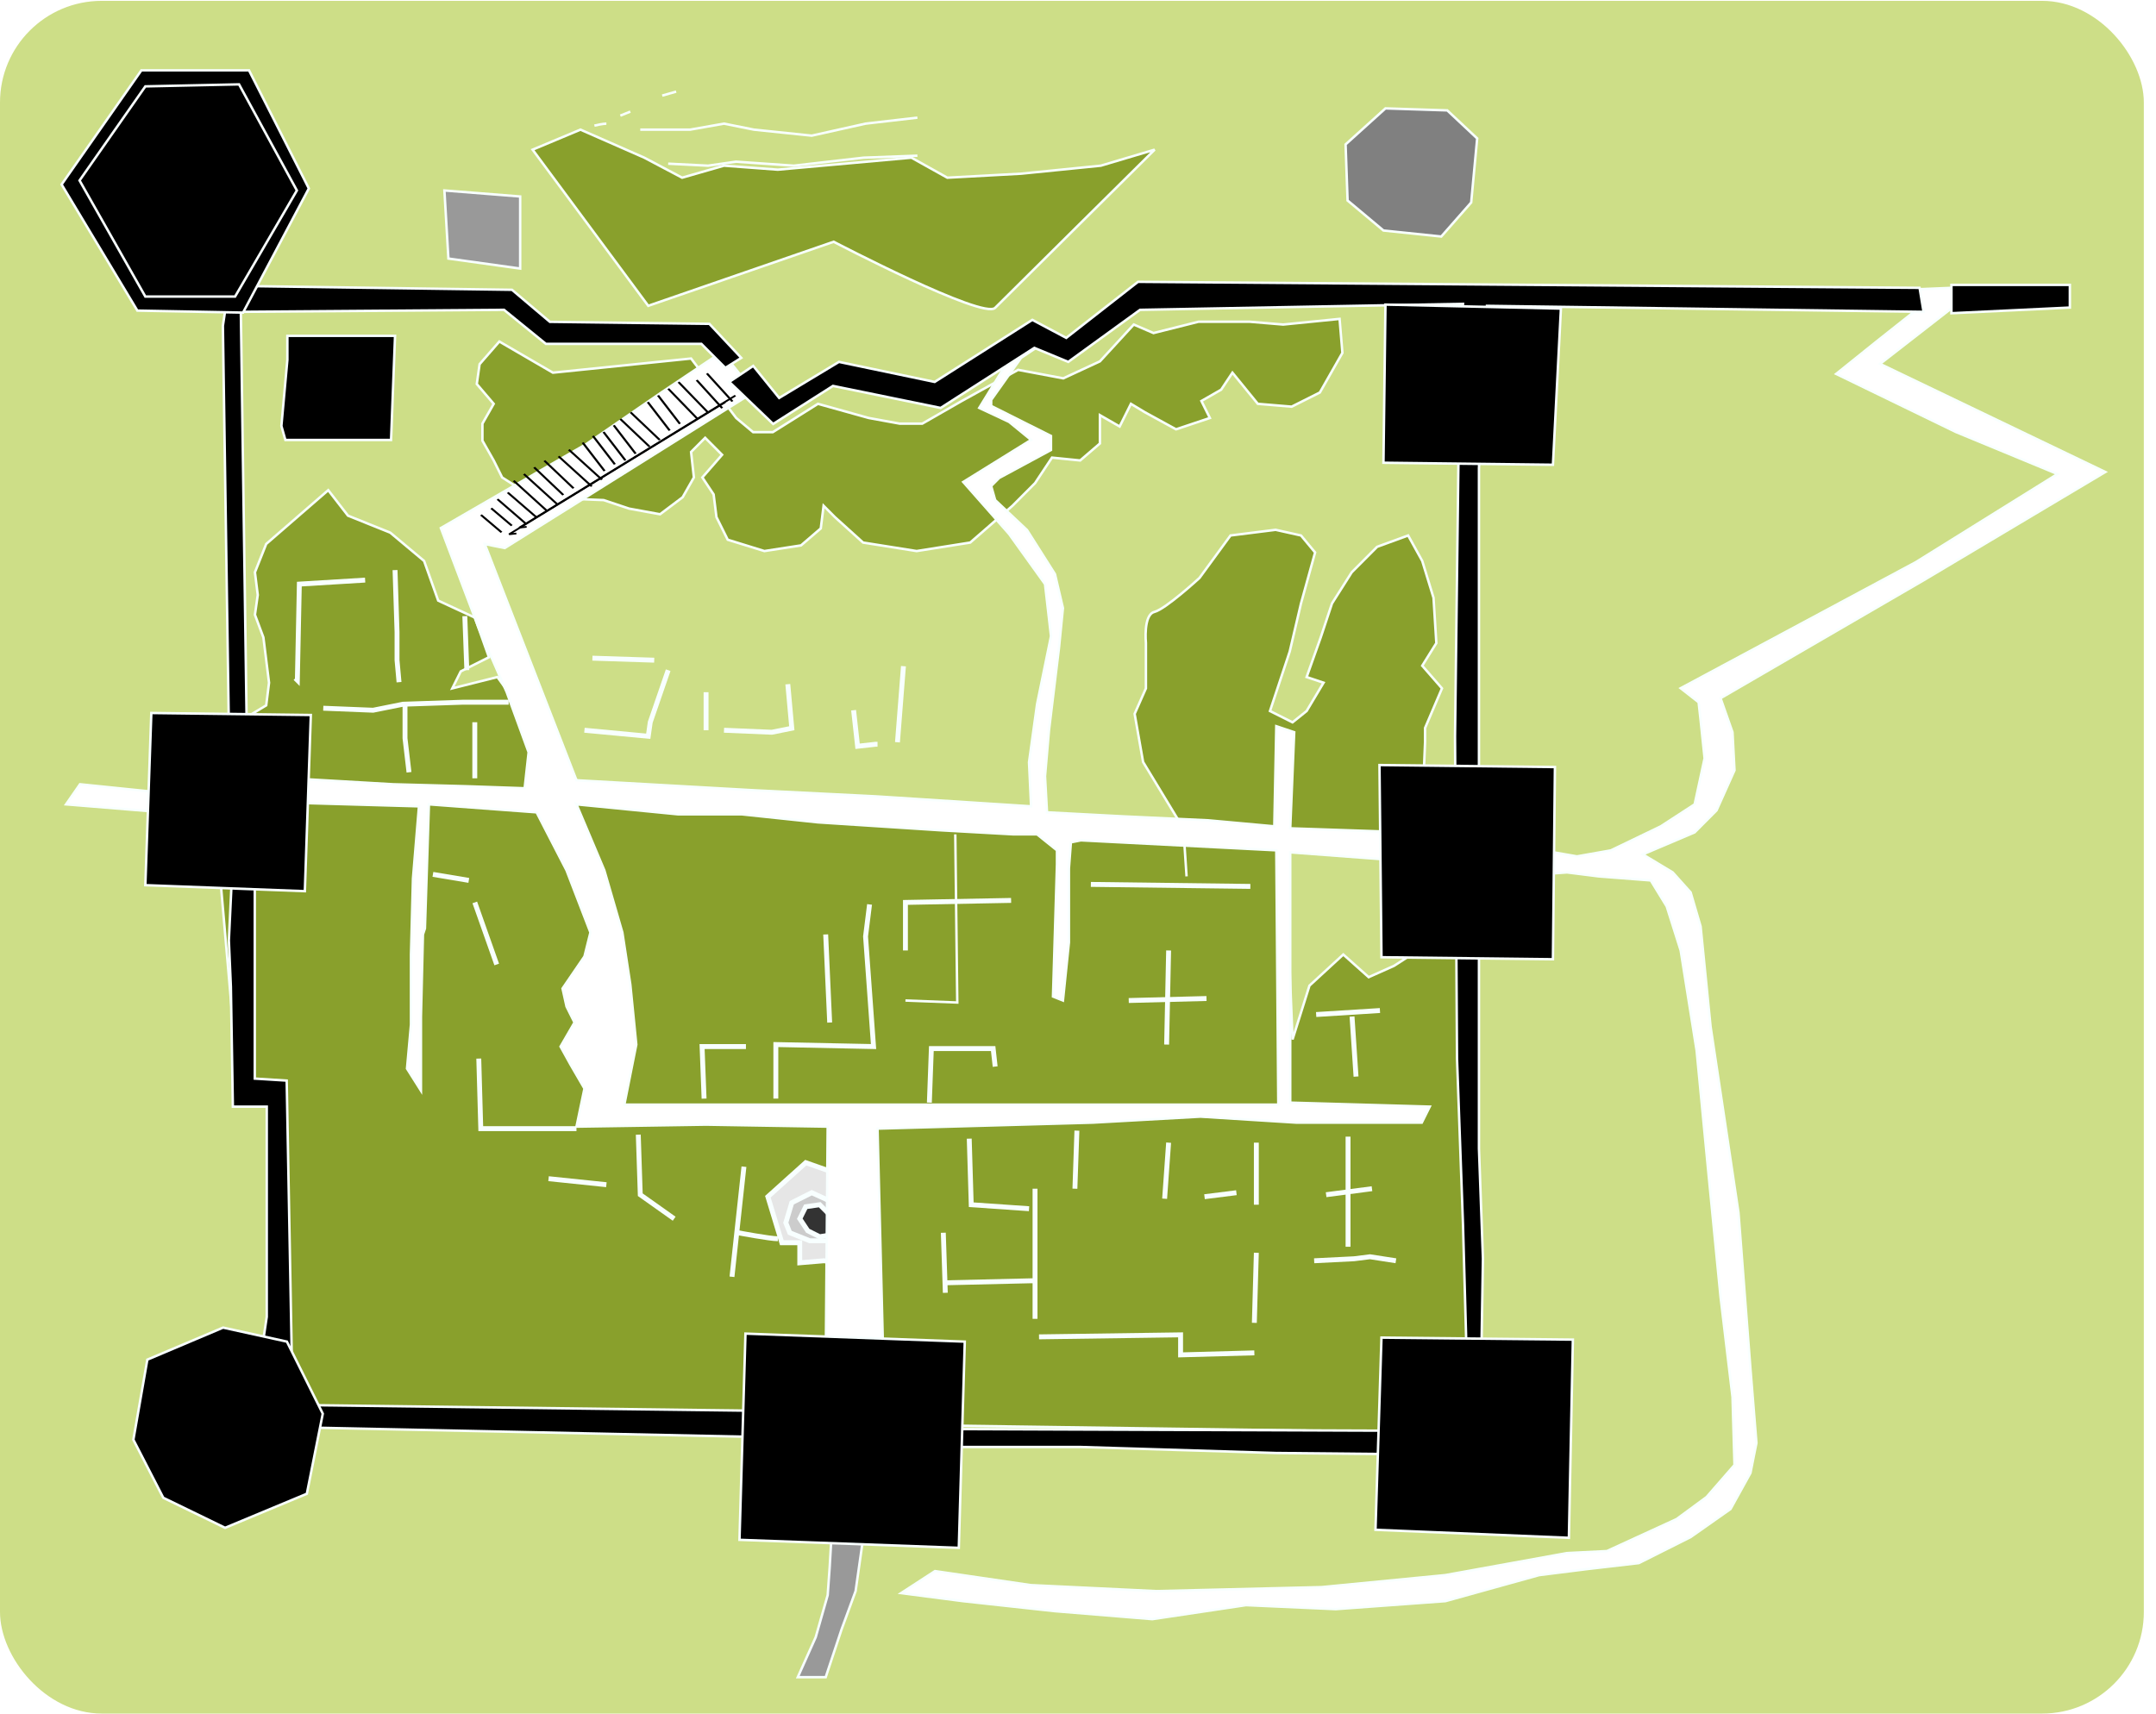 <?xml version="1.0" encoding="utf-8"?>
<svg xmlns="http://www.w3.org/2000/svg" height="477" id="svg2" version="1.1" width="600">
  
  <defs id="defs6">
    <filter color-interpolation-filters="sRGB" height="1" id="filter4158-1" width="1" x="0" y="0">
      <feTurbulence baseFrequency="1" id="feTurbulence4160-7" numOctaves="3" result="result0" seed="0" type="fractalNoise"/>
      <feColorMatrix id="feColorMatrix4162-4" result="result4" type="saturate" values="0"/>
      <feComposite id="feComposite4164-0" in="SourceGraphic" in2="result4" k1="1.25" k2="0.5" k3="0.5" k4="0" operator="arithmetic" result="result2"/>
      <feBlend id="feBlend4166-9" in="result2" in2="SourceGraphic" mode="normal" result="result5"/>
      <feComposite id="feComposite4168-4" in="result5" in2="SourceGraphic" operator="in" result="result3"/>
    </filter>
    <filter color-interpolation-filters="sRGB" height="1" id="filter4172-8" width="1" x="0" y="0">
      <feTurbulence baseFrequency="1" id="feTurbulence4174-8" numOctaves="3" result="result0" seed="0" type="fractalNoise"/>
      <feColorMatrix id="feColorMatrix4176-2" result="result4" type="saturate" values="0"/>
      <feComposite id="feComposite4178-4" in="SourceGraphic" in2="result4" k1="1.25" k2="0.5" k3="0.5" k4="0" operator="arithmetic" result="result2"/>
      <feBlend id="feBlend4180-5" in="result2" in2="SourceGraphic" mode="normal" result="result5"/>
      <feComposite id="feComposite4182-5" in="result5" in2="SourceGraphic" operator="in" result="result3"/>
    </filter>
    <filter color-interpolation-filters="sRGB" height="1" id="filter4663-1" width="1" x="0" y="0">
      <feTurbulence baseFrequency="1" id="feTurbulence4665-7" numOctaves="3" result="result0" seed="0" type="fractalNoise"/>
      <feColorMatrix id="feColorMatrix4667-1" result="result4" type="saturate" values="0"/>
      <feComposite id="feComposite4669-1" in="SourceGraphic" in2="result4" k1="1.25" k2="0.5" k3="0.5" k4="0" operator="arithmetic" result="result2"/>
      <feBlend id="feBlend4671-5" in="result2" in2="SourceGraphic" mode="normal" result="result5"/>
      <feComposite id="feComposite4673-2" in="result5" in2="SourceGraphic" operator="in" result="result3"/>
    </filter>
  </defs>
  
  <g id="g3200">
    <rect height="476.763" id="rect4266-1" ry="28.298" style="fill:#cdde87;fill-opacity:1;stroke:none" width="596.613" x="-4.3045288e-006" y="0.237"/>
    <g id="g3422" transform="matrix(0.682,0,0,0.685,-784.17,-541.828)">
      <path d="m 1258.433,1012.045 25.312,-21.86 8.054,10.355 17.258,6.903 13.807,11.505 5.753,16.108 14.957,6.903 5.753,16.108 -11.505,5.753 -3.452,6.903 18.409,-4.602 9.204,12.656 16.108,26.462 11.505,4.602 242.765,17.258 -16.108,-26.463 -3.452,-19.559 4.602,-10.355 0,-18.409 c 0,0 -1.151,-11.505 3.452,-12.656 4.602,-1.151 18.409,-13.807 18.409,-13.807 l 12.656,-17.258 18.409,-2.301 10.355,2.301 5.753,6.903 -5.753,20.71 -4.602,19.559 -8.054,24.162 9.204,4.602 5.753,-4.602 6.903,-11.505 -6.903,-2.301 5.753,-16.108 4.602,-13.807 8.054,-12.656 10.355,-10.355 12.656,-4.602 5.753,10.355 4.602,14.957 1.151,18.409 -5.753,9.204 8.054,9.204 -6.903,16.108 0,5.753 -1.151,27.613 c 0,0 -12.656,10.355 -18.409,10.355 -5.753,0 -37.968,-1.151 -37.968,-1.151 l 3.452,83.99 6.903,-21.86 13.807,-12.656 10.355,9.204 10.355,-4.602 16.108,-10.355 14.957,-1.151 c 0,0 6.903,201.346 2.301,201.346 -4.602,0 -491.283,-6.903 -491.283,-6.903 l 1.151,-134.614 -14.957,-1.151 -10.355,-118.506 10.355,-27.613 11.505,-6.903 1.151,-9.204 -2.301,-18.409 -3.452,-9.204 1.151,-8.054 -1.151,-9.204 z" id="path4102-1-2" style="fill:#89a02c;stroke:#f8ffff;stroke-opacity:1;filter:url(#filter4158-1)"/>
      <path d="m 1353.569,929.781 21.86,12.656 56.377,-5.753 18.409,24.161 6.903,5.753 8.054,0 18.409,-11.505 20.71,5.753 12.656,2.301 9.204,0 16.108,-9.204 23.011,-12.656 18.409,3.452 14.957,-6.903 13.806,-14.957 8.054,3.452 18.409,-4.602 20.71,0 13.806,1.151 23.011,-2.301 1.151,13.807 -9.204,16.108 -11.505,5.753 -13.807,-1.151 -10.355,-12.656 -4.602,6.903 -8.054,4.602 3.452,6.903 -13.807,4.602 -12.656,-6.903 -5.753,-3.452 -4.602,9.204 -8.054,-4.602 0,11.505 -8.054,6.903 -11.505,-1.151 -6.903,10.355 -9.204,9.204 -17.258,14.957 -21.86,3.452 -21.86,-3.452 -11.505,-10.355 -4.602,-4.602 -1.151,9.204 -8.054,6.903 -14.957,2.301 -14.957,-4.602 -4.602,-9.204 -1.151,-9.204 -4.602,-6.903 8.054,-9.204 -6.903,-6.903 -5.753,5.753 1.151,10.355 -4.602,8.054 -9.204,6.903 -12.656,-2.301 -10.355,-3.452 -28.764,-1.151 -12.656,-8.054 -3.452,-6.903 -4.602,-8.054 0,-6.903 4.602,-8.054 -6.903,-8.054 1.151,-8.054 z" id="path4170-3" style="fill:#89a02c;stroke:#f8ffff;stroke-opacity:1;filter:url(#filter4172-8)"/>
      <path d="m 1267.075,927.471 c 4.881,0 43.932,0 43.932,0 l -1.627,42.305 -43.119,0 -1.627,-5.695 2.441,-26.847 z" id="path3856-2" style="fill:#000000;stroke:#f8ffff;stroke-width:1px;stroke-linecap:butt;stroke-linejoin:miter;stroke-opacity:1"/>
      <path d="m 1298.804,1026.725 -26.848,1.627 -0.814,39.051 -0.814,-0.814" id="path3858-2" style="fill:none;stroke:#f8ffff;stroke-width:2;stroke-linecap:butt;stroke-linejoin:miter;stroke-miterlimit:4;stroke-opacity:1;stroke-dasharray:none"/>
      <path d="m 1311.007,1022.657 0.814,25.22 0,11.39 0.814,8.949" id="path3860-1" style="fill:none;stroke:#f8ffff;stroke-width:2;stroke-linecap:butt;stroke-linejoin:miter;stroke-miterlimit:4;stroke-opacity:1;stroke-dasharray:none"/>
      <path d="m 1339.482,1041.369 0.814,21.966" id="path3862-6" style="fill:none;stroke:#f8ffff;stroke-width:2;stroke-linecap:butt;stroke-linejoin:miter;stroke-miterlimit:4;stroke-opacity:1;stroke-dasharray:none"/>
      <path d="m 1281.719,1078.793 20.339,0.814 12.203,-2.441 24.407,-0.814 18.712,0" id="path3864-8" style="fill:none;stroke:#f8ffff;stroke-width:2;stroke-linecap:butt;stroke-linejoin:miter;stroke-miterlimit:4;stroke-opacity:1;stroke-dasharray:none"/>
      <path d="m 1316.702,1104.827 -1.627,-13.831 0,-13.831" id="path3866-5" style="fill:none;stroke:#f8ffff;stroke-width:2;stroke-linecap:butt;stroke-linejoin:miter;stroke-miterlimit:4;stroke-opacity:1;stroke-dasharray:none"/>
      <path d="m 1343.549,1107.268 0,-22.78" id="path3868-7" style="fill:none;stroke:#f8ffff;stroke-width:2;stroke-linecap:butt;stroke-linejoin:miter;stroke-miterlimit:4;stroke-opacity:1;stroke-dasharray:none"/>
      <path d="m 1391.549,1058.454 25.22,0.814" id="path3870-6" style="fill:none;stroke:#f8ffff;stroke-width:2;stroke-linecap:butt;stroke-linejoin:miter;stroke-miterlimit:4;stroke-opacity:1;stroke-dasharray:none"/>
      <path d="m 1422.465,1063.335 -7.322,21.152 -0.814,5.695 -26.034,-2.441" id="path3872-1" style="fill:none;stroke:#f8ffff;stroke-width:2;stroke-linecap:butt;stroke-linejoin:miter;stroke-miterlimit:4;stroke-opacity:1;stroke-dasharray:none"/>
      <path d="m 1437.922,1072.284 0,15.458" id="path3874-8" style="fill:none;stroke:#f8ffff;stroke-width:2;stroke-linecap:butt;stroke-linejoin:miter;stroke-miterlimit:4;stroke-opacity:1;stroke-dasharray:none"/>
      <path d="m 1445.244,1087.742 19.526,0.814 8.136,-1.627 -1.627,-17.898" id="path3876-9" style="fill:none;stroke:#f8ffff;stroke-width:2;stroke-linecap:butt;stroke-linejoin:miter;stroke-miterlimit:4;stroke-opacity:1;stroke-dasharray:none"/>
      <path d="m 1498.126,1079.607 1.627,14.644 7.322,-0.814 0.814,0" id="path3878-2" style="fill:none;stroke:#f8ffff;stroke-width:2;stroke-linecap:butt;stroke-linejoin:miter;stroke-miterlimit:4;stroke-opacity:1;stroke-dasharray:none"/>
      <path d="m 1518.465,1061.708 -2.441,30.915" id="path3880-7" style="fill:none;stroke:#f8ffff;stroke-width:2;stroke-linecap:butt;stroke-linejoin:miter;stroke-miterlimit:4;stroke-opacity:1;stroke-dasharray:none"/>
      <path d="m 1326.465,1146.318 14.644,2.441" id="path3896-9" style="fill:none;stroke:#f8ffff;stroke-width:2;stroke-linecap:butt;stroke-linejoin:miter;stroke-miterlimit:4;stroke-opacity:1;stroke-dasharray:none"/>
      <path d="m 1343.549,1157.708 8.949,25.22" id="path3898-5" style="fill:none;stroke:#f8ffff;stroke-width:2;stroke-linecap:butt;stroke-linejoin:miter;stroke-miterlimit:4;stroke-opacity:1;stroke-dasharray:none"/>
      <path d="m 1345.177,1221.166 0.814,28.475 39.051,0" id="path3900-4" style="fill:none;stroke:#f8ffff;stroke-width:2;stroke-linecap:butt;stroke-linejoin:miter;stroke-miterlimit:4;stroke-opacity:1;stroke-dasharray:none"/>
      <path d="m 1373.651,1269.979 23.593,2.441" id="path3902-3" style="fill:none;stroke:#f8ffff;stroke-width:2;stroke-linecap:butt;stroke-linejoin:miter;stroke-miterlimit:4;stroke-opacity:1;stroke-dasharray:none"/>
      <path d="m 1410.261,1252.081 0.814,24.407 13.831,9.763" id="path3904-1" style="fill:none;stroke:#f8ffff;stroke-width:2;stroke-linecap:butt;stroke-linejoin:miter;stroke-miterlimit:4;stroke-opacity:1;stroke-dasharray:none"/>
      <path d="m 1454.194,1216.284 -17.898,0 0.814,21.153" id="path3906-2" style="fill:none;stroke:#f8ffff;stroke-width:2;stroke-linecap:butt;stroke-linejoin:miter;stroke-miterlimit:4;stroke-opacity:1;stroke-dasharray:none"/>
      <path d="m 1486.736,1170.725 1.627,35.797" id="path3908-3" style="fill:none;stroke:#f8ffff;stroke-width:2;stroke-linecap:butt;stroke-linejoin:miter;stroke-miterlimit:4;stroke-opacity:1;stroke-dasharray:none"/>
      <path d="m 1504.634,1158.522 -1.627,13.017 3.254,44.746 -39.864,-0.814 0,21.966" id="path3910-3" style="fill:none;stroke:#f8ffff;stroke-width:2;stroke-linecap:butt;stroke-linejoin:miter;stroke-miterlimit:4;stroke-opacity:1;stroke-dasharray:none"/>
      <path d="m 1539.617,1130.047 0.814,68.339 -21.153,-0.814" id="path3912-4" style="fill:none;stroke:#f8ffff;stroke-width:1px;stroke-linecap:butt;stroke-linejoin:miter;stroke-opacity:1"/>
      <path d="m 1562.397,1156.895 -43.119,0.814 0,19.526" id="path3914-1" style="fill:none;stroke:#f8ffff;stroke-width:2;stroke-linecap:butt;stroke-linejoin:miter;stroke-miterlimit:4;stroke-opacity:1;stroke-dasharray:none"/>
      <path d="m 1555.888,1224.42 -0.814,-7.322 -25.22,0 -0.814,21.966" id="path3916-1" style="fill:none;stroke:#f8ffff;stroke-width:2;stroke-linecap:butt;stroke-linejoin:miter;stroke-miterlimit:4;stroke-opacity:1;stroke-dasharray:none"/>
      <path d="m 1453.38,1265.098 -4.881,44.746" id="path3918-3" style="fill:none;stroke:#f8ffff;stroke-width:2;stroke-linecap:butt;stroke-linejoin:miter;stroke-miterlimit:4;stroke-opacity:1;stroke-dasharray:none"/>
      <path d="m 1467.21,1294.386 c -3.254,0 -16.271,-2.441 -16.271,-2.441" id="path3920-8" style="fill:none;stroke:#f8ffff;stroke-width:2;stroke-linecap:butt;stroke-linejoin:miter;stroke-miterlimit:4;stroke-opacity:1;stroke-dasharray:none"/>
      <path d="m 1485.922,1303.335 -9.763,0.814 0,-8.136 -7.322,0 -5.695,-18.712 15.458,-13.831 16.271,5.695 -0.814,34.983 z" id="path3922-7" style="fill:#e6e6e6;stroke:#f8ffff;stroke-width:2;stroke-linecap:butt;stroke-linejoin:miter;stroke-miterlimit:4;stroke-opacity:1;stroke-dasharray:none"/>
      <path d="m 1489.99,1279.742 -8.949,-4.068 -8.136,4.068 -2.441,8.136 1.627,4.068 8.136,3.254 9.763,0 z" id="path3924-4" style="fill:#cccccc;stroke:#f8ffff;stroke-width:2;stroke-linecap:butt;stroke-linejoin:miter;stroke-miterlimit:4;stroke-opacity:1;stroke-dasharray:none"/>
      <path d="m 1489.177,1285.437 -4.881,-4.881 -5.695,0.814 -2.441,4.881 3.254,4.881 4.881,2.441 4.881,-0.814 z" id="path3926-2" style="fill:#333333;stroke:#f8ffff;stroke-width:2;stroke-linecap:butt;stroke-linejoin:miter;stroke-miterlimit:4;stroke-opacity:1;stroke-dasharray:none"/>
      <path d="m 1545.312,1253.708 0.814,26.848 23.593,1.627" id="path3928-7" style="fill:none;stroke:#f8ffff;stroke-width:2;stroke-linecap:butt;stroke-linejoin:miter;stroke-miterlimit:4;stroke-opacity:1;stroke-dasharray:none"/>
      <path d="m 1572.16,1274.047 0,52.881" id="path3930-7" style="fill:none;stroke:#f8ffff;stroke-width:2;stroke-linecap:butt;stroke-linejoin:miter;stroke-miterlimit:4;stroke-opacity:1;stroke-dasharray:none"/>
      <path d="m 1534.736,1291.946 0.814,24.407" id="path3932-9" style="fill:none;stroke:#f8ffff;stroke-width:2;stroke-linecap:butt;stroke-linejoin:miter;stroke-miterlimit:4;stroke-opacity:1;stroke-dasharray:none"/>
      <path d="m 1535.549,1312.284 34.983,-0.814 1.627,0 -1.627,0" id="path3934-3" style="fill:none;stroke:#f8ffff;stroke-width:2;stroke-linecap:butt;stroke-linejoin:miter;stroke-miterlimit:4;stroke-opacity:1;stroke-dasharray:none"/>
      <path d="m 1573.787,1334.251 57.763,-0.814 0,8.136 30.102,-0.814" id="path3936-1" style="fill:none;stroke:#f8ffff;stroke-width:2;stroke-linecap:butt;stroke-linejoin:miter;stroke-miterlimit:4;stroke-opacity:1;stroke-dasharray:none"/>
      <path d="m 1661.651,1328.556 0.814,-28.475" id="path3938-9" style="fill:none;stroke:#f8ffff;stroke-width:2;stroke-linecap:butt;stroke-linejoin:miter;stroke-miterlimit:4;stroke-opacity:1;stroke-dasharray:none"/>
      <path d="m 1686.058,1303.335 16.271,-0.814 6.508,-0.814 10.576,1.627" id="path3940-8" style="fill:none;stroke:#f8ffff;stroke-width:2;stroke-linecap:butt;stroke-linejoin:miter;stroke-miterlimit:4;stroke-opacity:1;stroke-dasharray:none"/>
      <path d="m 1699.888,1297.64 0,-44.746" id="path3942-6" style="fill:none;stroke:#f8ffff;stroke-width:2;stroke-linecap:butt;stroke-linejoin:miter;stroke-miterlimit:4;stroke-opacity:1;stroke-dasharray:none"/>
      <path d="m 1690.939,1276.488 18.712,-2.441" id="path3944-5" style="fill:none;stroke:#f8ffff;stroke-width:2;stroke-linecap:butt;stroke-linejoin:miter;stroke-miterlimit:4;stroke-opacity:1;stroke-dasharray:none"/>
      <path d="m 1662.465,1255.335 0,25.22" id="path3946-0" style="fill:none;stroke:#f8ffff;stroke-width:2;stroke-linecap:butt;stroke-linejoin:miter;stroke-miterlimit:4;stroke-opacity:1;stroke-dasharray:none"/>
      <path d="m 1654.329,1275.674 -13.017,1.627" id="path3948-2" style="fill:none;stroke:#f8ffff;stroke-width:2;stroke-linecap:butt;stroke-linejoin:miter;stroke-miterlimit:4;stroke-opacity:1;stroke-dasharray:none"/>
      <path d="m 1625.041,1278.115 1.627,-22.78" id="path3950-8" style="fill:none;stroke:#f8ffff;stroke-width:2;stroke-linecap:butt;stroke-linejoin:miter;stroke-miterlimit:4;stroke-opacity:1;stroke-dasharray:none"/>
      <path d="m 1588.431,1274.047 0.814,-23.593" id="path3952-6" style="fill:none;stroke:#f8ffff;stroke-width:2;stroke-linecap:butt;stroke-linejoin:miter;stroke-miterlimit:4;stroke-opacity:1;stroke-dasharray:none"/>
      <path d="m 1633.177,1134.929 0.814,12.203" id="path3954-0" style="fill:none;stroke:#f8ffff;stroke-width:1px;stroke-linecap:butt;stroke-linejoin:miter;stroke-opacity:1"/>
      <path d="m 1594.939,1150.386 65.085,0.814" id="path3956-2" style="fill:none;stroke:#f8ffff;stroke-width:2;stroke-linecap:butt;stroke-linejoin:miter;stroke-miterlimit:4;stroke-opacity:1;stroke-dasharray:none"/>
      <path d="m 1626.668,1177.234 -0.814,38.237" id="path3958-4" style="fill:none;stroke:#f8ffff;stroke-width:2;stroke-linecap:butt;stroke-linejoin:miter;stroke-miterlimit:4;stroke-opacity:1;stroke-dasharray:none"/>
      <path d="m 1610.397,1197.573 31.729,-0.814" id="path3960-8" style="fill:none;stroke:#f8ffff;stroke-width:2;stroke-linecap:butt;stroke-linejoin:miter;stroke-miterlimit:4;stroke-opacity:1;stroke-dasharray:none"/>
      <path d="m 1686.871,1203.268 26.034,-1.627" id="path3962-6" style="fill:none;stroke:#f8ffff;stroke-width:2;stroke-linecap:butt;stroke-linejoin:miter;stroke-miterlimit:4;stroke-opacity:1;stroke-dasharray:none"/>
      <path d="m 1701.515,1204.081 1.627,24.407" id="path3964-5" style="fill:none;stroke:#f8ffff;stroke-width:2;stroke-linecap:butt;stroke-linejoin:miter;stroke-miterlimit:4;stroke-opacity:1;stroke-dasharray:none"/>
      <path d="m 1392.363,842.047 c 3.254,-0.814 4.881,-0.814 4.881,-0.814" id="path4003-0" style="fill:none;stroke:#f8ffff;stroke-width:1px;stroke-linecap:butt;stroke-linejoin:miter;stroke-opacity:1"/>
      <path d="m 1402.939,837.979 4.068,-1.627" id="path4005-9" style="fill:none;stroke:#f8ffff;stroke-width:1px;stroke-linecap:butt;stroke-linejoin:miter;stroke-opacity:1"/>
      <path d="M 1411.888,833.912 z" id="path4007-0" style="fill:none;stroke:#f8ffff;stroke-width:1px;stroke-linecap:butt;stroke-linejoin:miter;stroke-opacity:1"/>
      <path d="m 1420.024,829.844 5.695,-1.627" id="path4009-0" style="fill:none;stroke:#f8ffff;stroke-width:1px;stroke-linecap:butt;stroke-linejoin:miter;stroke-opacity:1"/>
      <path d="m 1411.075,843.674 20.339,0 13.831,-2.441 12.203,2.441 23.593,2.441 21.966,-4.881 21.152,-2.441" id="path4011-6" style="fill:none;stroke:#f8ffff;stroke-width:1px;stroke-linecap:butt;stroke-linejoin:miter;stroke-opacity:1"/>
      <path d="m 1422.465,857.505 16.271,0.814 11.39,-1.627 23.593,1.627 28.475,-3.254 21.966,-0.814" id="path4013-1" style="fill:none;stroke:#f8ffff;stroke-width:1px;stroke-linecap:butt;stroke-linejoin:miter;stroke-opacity:1"/>
      <path d="m 1489.177,1413.979 13.017,0.814 -3.254,22.78 -5.695,15.458 -6.508,19.525 -11.39,0 7.322,-16.271 4.881,-17.085 0.814,-11.39 z" id="path3063-3" style="fill:#999999;stroke:#f8ffff;stroke-width:1px;stroke-linecap:butt;stroke-linejoin:miter;stroke-opacity:1"/>
      <path d="m 1367.143,851.81 47.187,63.458 75.661,-26.034 c 0,0 61.017,31.729 65.898,26.847 4.881,-4.881 65.085,-64.271 65.085,-64.271 l -21.966,6.508 -32.542,3.254 -30.102,1.627 -14.644,-8.136 -54.508,4.881 -21.966,-1.627 -17.085,4.881 -15.458,-8.136 -26.034,-11.39 z" id="path3065-8" style="fill:#89a02c;stroke:#f8ffff;stroke-opacity:1;filter:url(#filter4663-1)"/>
      <path d="m 1929.261,908.663 18.403,-0.765 -1.539,8.376 -29.156,22.587 91.932,43.932 -74.034,43.932 -82.983,48 4.881,13.831 0.814,15.458 -7.322,16.271 -8.949,8.949 -21.152,8.949 12.203,7.322 7.322,8.136 4.068,13.831 4.068,40.678 6.508,43.119 4.881,32.542 4.881,63.458 2.441,30.102 -2.441,12.203 -8.136,14.644 -16.271,11.39 -21.152,10.576 -21.153,2.441 -19.525,2.441 -38.237,10.576 -44.746,3.254 -36.61,-1.627 -38.237,5.695 -39.864,-3.254 -37.424,-4.068 -25.22,-3.254 13.831,-8.949 39.051,5.695 51.254,2.441 67.525,-1.627 50.441,-4.881 49.627,-8.949 16.271,-0.814 28.475,-13.017 12.203,-8.949 11.39,-13.017 -0.814,-27.661 -4.881,-40.678 -4.881,-49.627 -4.881,-50.441 -6.508,-40.678 -5.695,-17.898 -6.508,-10.576 -21.152,-1.627 -13.017,-1.627 -22.78,1.627 3.254,-12.203 23.593,4.068 13.831,-2.441 20.339,-9.763 13.831,-8.949 4.068,-18.712 -1.627,-15.458 -0.814,-7.322 -7.322,-5.695 96,-51.254 57.763,-35.797 -41.492,-17.085 -48.813,-23.593 16.271,-13.017 15.458,-12.203 z" id="path3038-9" style="fill:#ffffff;stroke:#f8ffff;stroke-opacity:1"/>
      <path d="m 1566.454,929.104 -17.062,27.656 12.188,5.688 8.969,7.312 -27.688,17.094 18.719,21.156 14.656,20.344 2.438,21.156 -5.688,27.656 -3.281,23.594 0.844,17.906 -63.469,-4.062 -49.625,-2.469 -72.406,-4.062 -37.438,-96 8.156,1.625 101.688,-63.438 -13.031,-16.281 -24.406,16.281 -30.906,21.156 -32.531,18.687 -26.875,15.469 15.469,40.688 11.406,26.031 8.938,24.406 -1.625,14.625 -23.594,-0.812 -30.094,-0.812 -42.312,-2.438 -45.562,6.5 -39.875,-4.062 -5.688,8.156 39.875,3.25 47.188,-4.062 56.938,1.625 -2.438,29.281 -0.812,30.906 0,28.469 -1.625,17.906 5.688,8.969 0,-30.125 0.812,-33.344 0.812,-2.438 1.625,-50.438 43.938,3.25 12.219,23.594 9.75,25.219 -2.438,9.75 -8.938,13.031 1.625,7.312 3.25,6.5 -5.688,9.781 4.062,7.312 5.688,9.75 -3.25,15.469 52.875,-0.812 49.625,0.812 -0.812,97.625 23.594,0.812 -2.438,-97.625 87.875,-2.438 43.906,-2.438 39.062,2.438 51.25,0 3.25,-6.5 -56.938,-1.625 0,-101.719 43.938,3.281 4.062,-11.406 -48,-1.625 1.625,-39.062 -7.312,-2.438 -0.812,40.688 -26.844,-2.438 -35,-1.625 -30.906,-1.625 -0.812,-14.656 1.625,-18.719 4.062,-33.344 1.625,-16.281 -3.25,-13.812 -11.406,-17.906 -13,-12.188 -1.625,-5.719 3.25,-3.25 21.156,-11.375 0,-5.719 -9.781,-4.875 -14.625,-7.312 0,-2.438 12.188,-17.094 9.781,-6.5 -9.781,-0.812 z m -181.406,188.75 41.5,4.062 26.031,0 30.906,3.25 50.438,3.25 29.281,1.625 9.781,0 8.125,6.5 0,5.719 -1.625,53.688 4.062,1.625 2.438,-23.594 0,-30.094 0.812,-10.594 4.062,-0.812 79.75,4.062 0.812,103.344 -266.844,0 4.875,-24.406 -2.438,-24.406 -3.25,-21.156 -7.344,-25.219 -11.375,-26.844 z" id="path3040-3" style="fill:#ffffff;stroke:#f8ffff;stroke-opacity:1"/>
      <path d="m 1243.203,907.132 115.525,1.627 15.458,13.017 65.085,0.814 13.017,13.831 -6.508,4.068 -9.763,-9.763 -63.458,0 -17.085,-13.831 -107.39,0.814 2.441,171.661 3.254,55.322 0,84.61 13.017,0.814 2.441,131.797 194.441,2.441 64.271,7.322 214.78,0.814 5.695,-25.22 -1.627,-58.576 -2.441,-67.525 -0.814,-130.983 1.627,-130.983 1.627,-44.746 -131.797,2.441 -29.288,21.153 -13.831,-5.695 -38.237,24.407 -43.932,-8.949 -24.407,15.458 -17.898,-17.085 9.763,-6.508 10.576,13.017 24.407,-14.644 39.051,8.136 39.864,-25.22 13.831,7.322 29.288,-22.78 318.915,2.441 1.627,9.763 -178.169,-2.441 -3.254,65.898 0,124.475 0,108.203 0,43.932 1.627,44.746 -0.814,48.814 0.814,30.915 -84.61,-0.814 -79.729,-2.441 -87.051,0 -44.746,-4.068 -194.441,-4.068 -8.136,-28.475 2.441,-16.271 0,-85.424 -13.831,0 -0.814,-48.814 -0.814,-18.712 1.627,-34.169 -1.627,-52.068 -2.441,-163.525 z" id="path3019-4" style="fill:#000000;stroke:#f8ffff;stroke-width:1px;stroke-linecap:butt;stroke-linejoin:miter;stroke-opacity:1"/>
      <path d="m 1207.492,819.581 -32.542,46.373 30.915,51.254 43.119,0.814 26.847,-50.441 -24.407,-48 z" id="path2987-0" style="fill:#000000;stroke:#f8ffff;stroke-width:1px;stroke-linecap:butt;stroke-linejoin:miter;stroke-opacity:1"/>
      <path d="m 1209.119,826.089 -26.848,38.237 26.848,47.186 36.61,0 25.22,-43.119 -23.593,-43.119 z" id="path2989-6" style="fill:#000000;stroke:#f8ffff;stroke-width:1px;stroke-linecap:butt;stroke-linejoin:miter;stroke-opacity:1"/>
      <path d="m 1715.152,835.038 25.22,0.814 12.203,11.39 -2.441,26.034 -12.203,13.831 -23.593,-2.441 -14.644,-12.203 -0.814,-22.78 z" id="path2991-6" style="fill:#808080;stroke:#f8ffff;stroke-width:1px;stroke-linecap:butt;stroke-linejoin:miter;stroke-opacity:1"/>
      <path d="m 1331.152,868.394 30.915,2.441 0,29.288 -29.288,-4.068 z" id="path2993-1" style="fill:#999999;stroke:#f8ffff;stroke-width:1px;stroke-linecap:butt;stroke-linejoin:miter;stroke-opacity:1"/>
      <path d="m 1211.559,1080.733 65.085,0.814 -2.441,71.593 -65.085,-2.441 z" id="path2995-8" style="fill:#000000;stroke:#f8ffff;stroke-width:1px;stroke-linecap:butt;stroke-linejoin:miter;stroke-opacity:1"/>
      <path d="m 1712.712,1101.886 71.593,0.814 -0.814,78.102 -69.966,-0.814 z" id="path2997-4" style="fill:#000000;stroke:#f8ffff;stroke-width:1px;stroke-linecap:butt;stroke-linejoin:miter;stroke-opacity:1"/>
      <path d="m 1715.152,914.767 71.593,1.627 -3.254,63.458 -69.153,-0.814 z" id="path2999-9" style="fill:#000000;stroke:#f8ffff;stroke-width:1px;stroke-linecap:butt;stroke-linejoin:miter;stroke-opacity:1"/>
      <path d="m 1454,1332.937 89.492,3.254 -2.441,83.797 -89.492,-3.254 z" id="path3001-6" style="fill:#000000;stroke:#f8ffff;stroke-width:1px;stroke-linecap:butt;stroke-linejoin:miter;stroke-opacity:1"/>
      <path d="m 1713.525,1334.564 78.102,0.814 -1.627,80.542 -78.915,-3.254 z" id="path3003-3" style="fill:#000000;stroke:#f8ffff;stroke-width:1px;stroke-linecap:butt;stroke-linejoin:miter;stroke-opacity:1"/>
      <path d="m 1240.847,1330.496 -30.915,13.017 -5.695,32.542 12.203,23.593 25.22,12.203 33.356,-13.831 6.508,-32.542 -14.644,-29.288 z" id="path3005-7" style="fill:#000000;stroke:#f8ffff;stroke-width:1px;stroke-linecap:butt;stroke-linejoin:miter;stroke-opacity:1"/>
      <path d="m 1946.101,906.77 48.323,0 0,9.204 -48.323,2.301 z" id="path3021-8" style="fill:#000000;stroke:#f8ffff;stroke-width:1px;stroke-linecap:butt;stroke-linejoin:miter;stroke-opacity:1"/>
      <g id="g5525-2" transform="matrix(0.912,-0.097,0.084,0.689,449.196,979.807)">
        <path d="m 1086.915,112.271 -102.508,63.458 3.254,0" id="path5501-9" style="fill:none;stroke:#000000;stroke-width:1px;stroke-linecap:butt;stroke-linejoin:miter;stroke-opacity:1"/>
        <path d="m 1075.525,97.627 9.763,17.898" id="path5503-1" style="fill:none;stroke:#000000;stroke-width:1px;stroke-linecap:butt;stroke-linejoin:miter;stroke-opacity:1"/>
        <path d="m 1062.508,100.881 11.39,19.525" id="path5505-3" style="fill:none;stroke:#000000;stroke-width:1px;stroke-linecap:butt;stroke-linejoin:miter;stroke-opacity:1"/>
        <path d="m 1052.746,107.39 8.136,17.898" id="path5507-5" style="fill:none;stroke:#000000;stroke-width:1px;stroke-linecap:butt;stroke-linejoin:miter;stroke-opacity:1"/>
        <path d="m 1039.729,115.525 11.39,17.898" id="path5509-9" style="fill:none;stroke:#000000;stroke-width:1px;stroke-linecap:butt;stroke-linejoin:miter;stroke-opacity:1"/>
        <path d="m 1031.593,122.034 8.136,17.898" id="path5511-84" style="fill:none;stroke:#000000;stroke-width:1px;stroke-linecap:butt;stroke-linejoin:miter;stroke-opacity:1"/>
        <path d="m 1021.831,126.915 8.136,17.898" id="path5513-0" style="fill:none;stroke:#000000;stroke-width:1px;stroke-linecap:butt;stroke-linejoin:miter;stroke-opacity:1"/>
        <path d="m 1010.441,133.424 13.017,19.525" id="path5515-7" style="fill:none;stroke:#000000;stroke-width:1px;stroke-linecap:butt;stroke-linejoin:miter;stroke-opacity:1"/>
        <path d="m 999.051,138.305 11.39,17.898" id="path5517-6" style="fill:none;stroke:#000000;stroke-width:1px;stroke-linecap:butt;stroke-linejoin:miter;stroke-opacity:1"/>
        <path d="m 989.288,144.814 13.017,19.525" id="path5519-3" style="fill:none;stroke:#000000;stroke-width:1px;stroke-linecap:butt;stroke-linejoin:miter;stroke-opacity:1"/>
        <path d="m 981.153,154.576 11.39,16.271" id="path5521-6" style="fill:none;stroke:#000000;stroke-width:1px;stroke-linecap:butt;stroke-linejoin:miter;stroke-opacity:1"/>
        <path d="m 973.017,162.712 8.136,11.39" id="path5523-1" style="fill:none;stroke:#000000;stroke-width:1px;stroke-linecap:butt;stroke-linejoin:miter;stroke-opacity:1"/>
      </g>
      <g id="g5525-7-5" transform="matrix(0.912,-0.097,0.084,0.689,445.016,982.519)">
        <path d="m 1086.915,112.271 -102.508,63.458 3.254,0" id="path5501-4-4" style="fill:none;stroke:#000000;stroke-width:1px;stroke-linecap:butt;stroke-linejoin:miter;stroke-opacity:1"/>
        <path d="m 1075.525,97.627 9.763,17.898" id="path5503-0-2" style="fill:none;stroke:#000000;stroke-width:1px;stroke-linecap:butt;stroke-linejoin:miter;stroke-opacity:1"/>
        <path d="m 1062.508,100.881 11.39,19.525" id="path5505-9-0" style="fill:none;stroke:#000000;stroke-width:1px;stroke-linecap:butt;stroke-linejoin:miter;stroke-opacity:1"/>
        <path d="m 1052.746,107.39 8.136,17.898" id="path5507-4-9" style="fill:none;stroke:#000000;stroke-width:1px;stroke-linecap:butt;stroke-linejoin:miter;stroke-opacity:1"/>
        <path d="m 1039.729,115.525 11.39,17.898" id="path5509-8-7" style="fill:none;stroke:#000000;stroke-width:1px;stroke-linecap:butt;stroke-linejoin:miter;stroke-opacity:1"/>
        <path d="m 1031.593,122.034 8.136,17.898" id="path5511-8-3" style="fill:none;stroke:#000000;stroke-width:1px;stroke-linecap:butt;stroke-linejoin:miter;stroke-opacity:1"/>
        <path d="m 1021.831,126.915 8.136,17.898" id="path5513-2-7" style="fill:none;stroke:#000000;stroke-width:1px;stroke-linecap:butt;stroke-linejoin:miter;stroke-opacity:1"/>
        <path d="m 1010.441,133.424 13.017,19.525" id="path5515-4-2" style="fill:none;stroke:#000000;stroke-width:1px;stroke-linecap:butt;stroke-linejoin:miter;stroke-opacity:1"/>
        <path d="m 999.051,138.305 11.39,17.898" id="path5517-5-6" style="fill:none;stroke:#000000;stroke-width:1px;stroke-linecap:butt;stroke-linejoin:miter;stroke-opacity:1"/>
        <path d="m 989.288,144.814 13.017,19.525" id="path5519-5-0" style="fill:none;stroke:#000000;stroke-width:1px;stroke-linecap:butt;stroke-linejoin:miter;stroke-opacity:1"/>
        <path d="m 981.153,154.576 11.39,16.271" id="path5521-1-1" style="fill:none;stroke:#000000;stroke-width:1px;stroke-linecap:butt;stroke-linejoin:miter;stroke-opacity:1"/>
        <path d="m 973.017,162.712 8.136,11.39" id="path5523-7-6" style="fill:none;stroke:#000000;stroke-width:1px;stroke-linecap:butt;stroke-linejoin:miter;stroke-opacity:1"/>
      </g>
    </g>
  </g>
</svg>